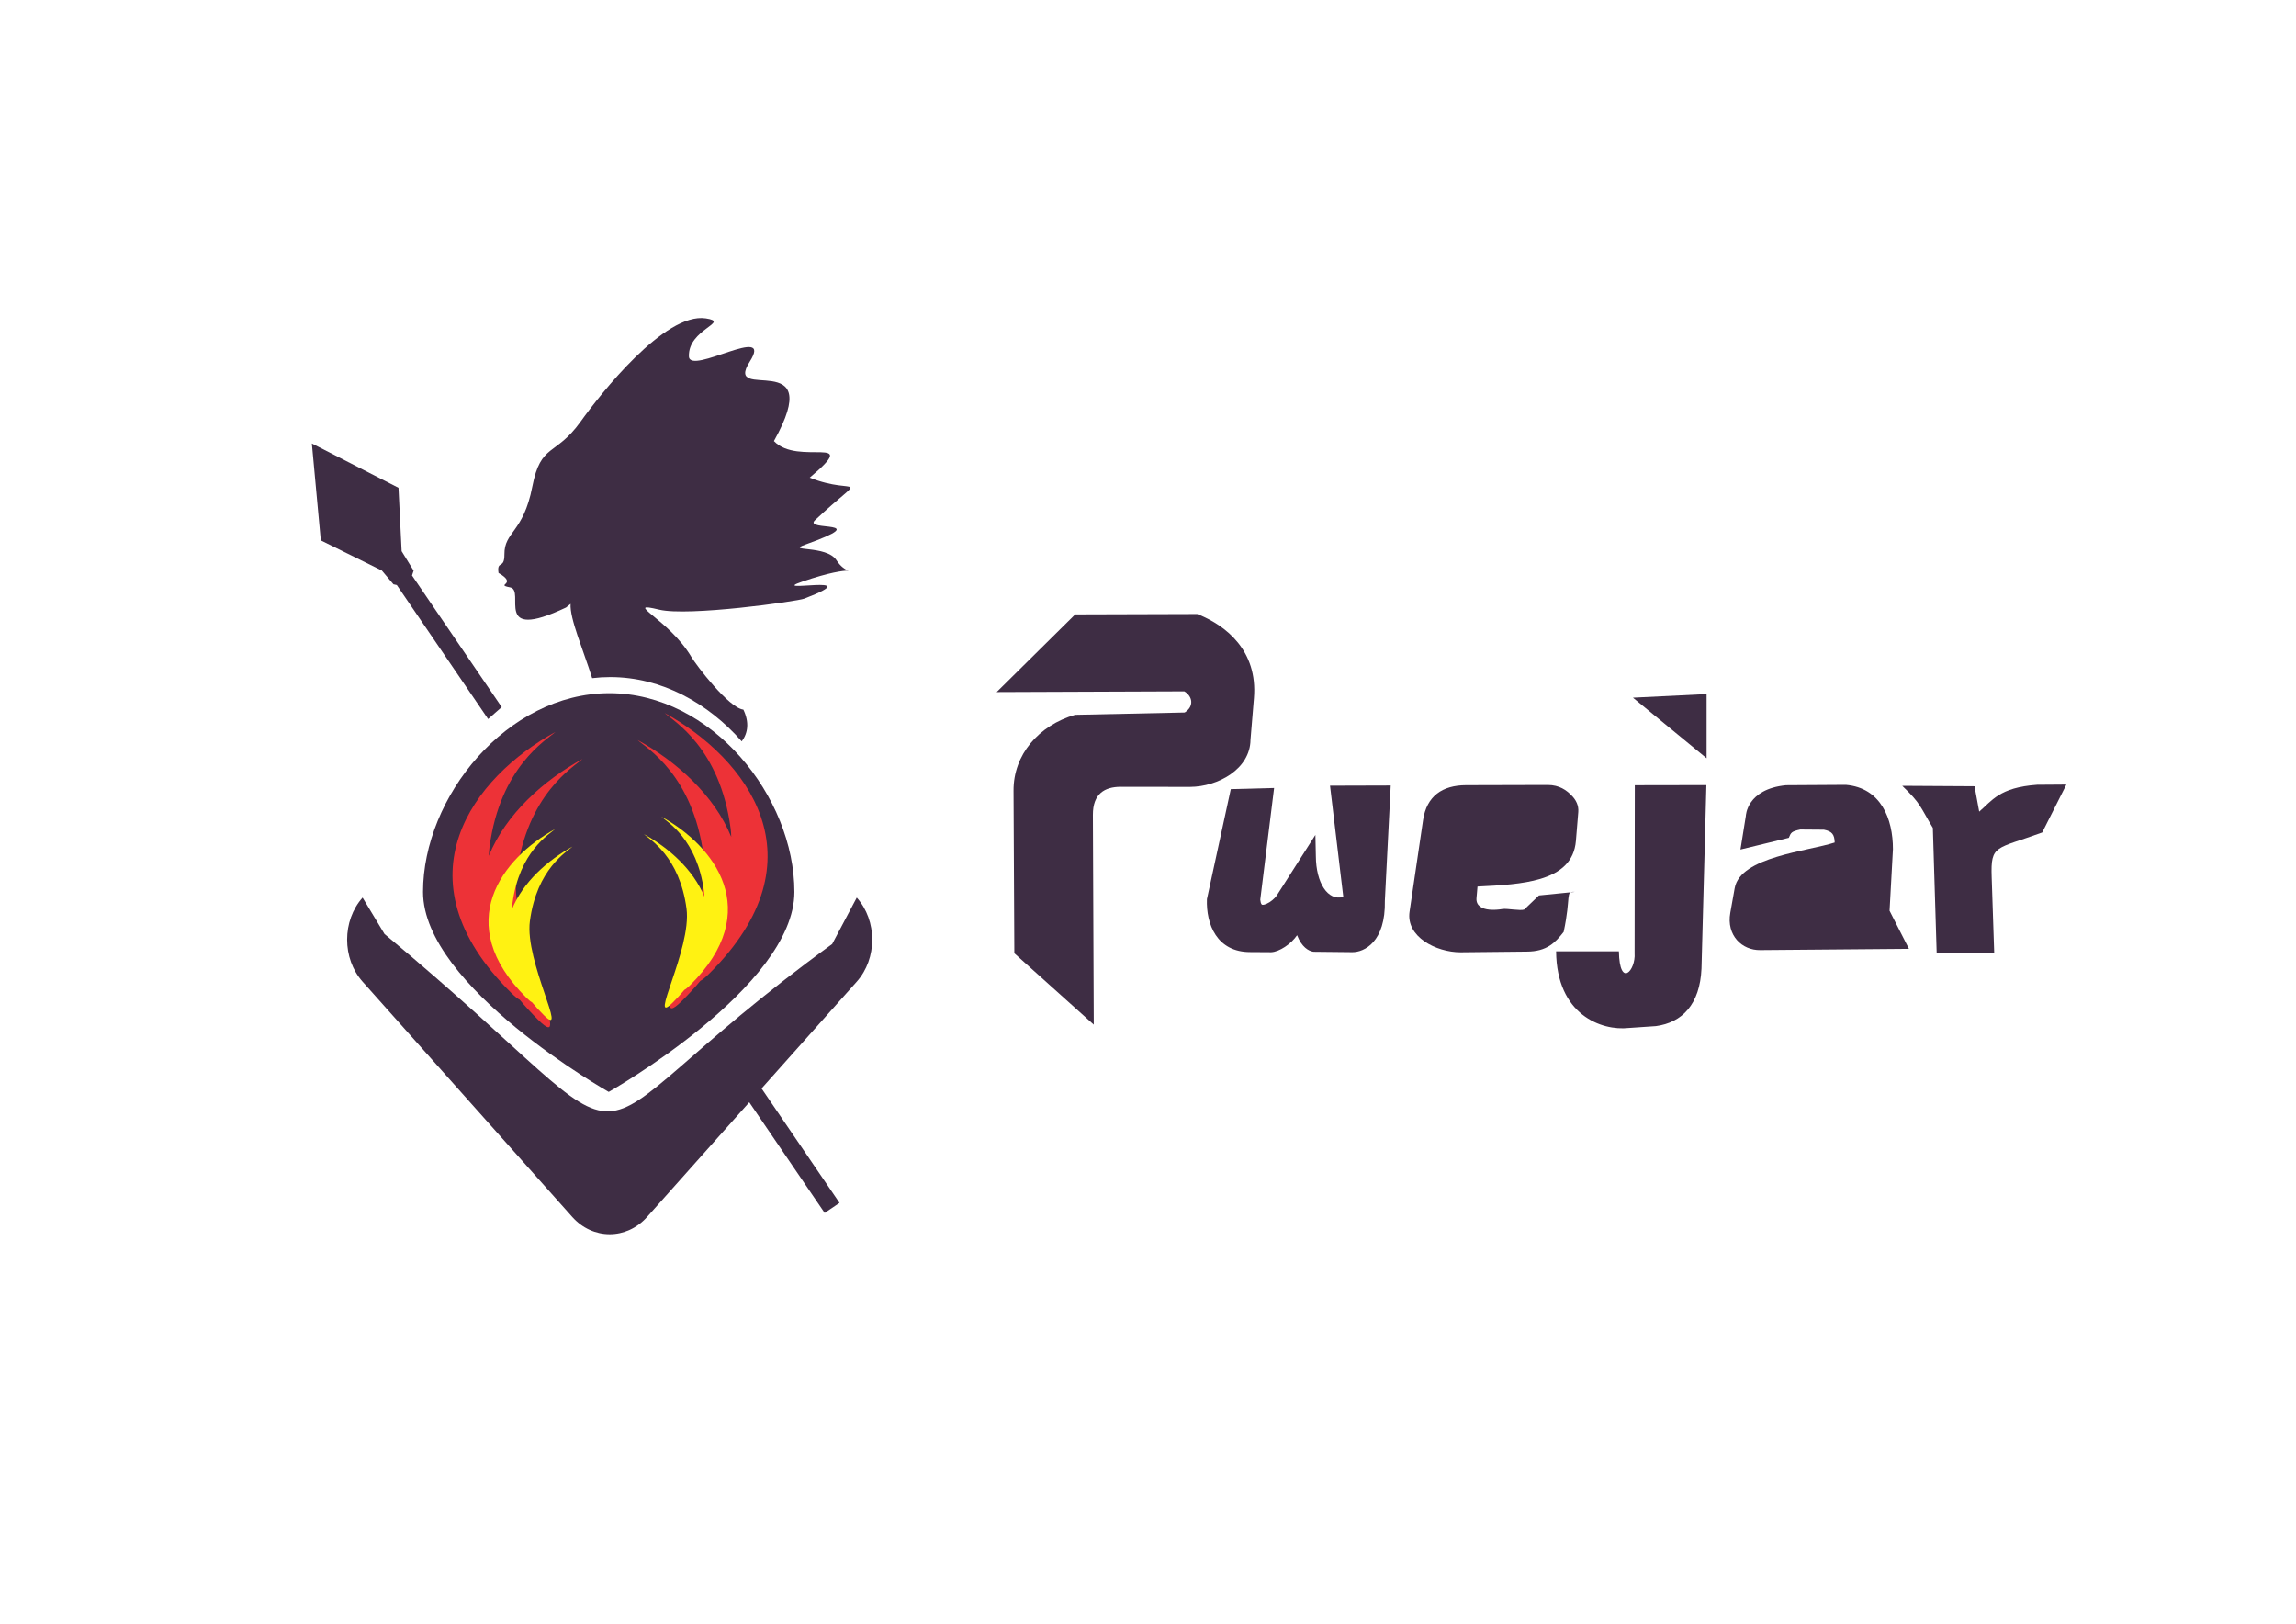 <?xml version="1.0" encoding="UTF-8"?>
<!DOCTYPE svg PUBLIC "-//W3C//DTD SVG 1.1//EN" "http://www.w3.org/Graphics/SVG/1.1/DTD/svg11.dtd">
<!-- Creator: CorelDRAW (Evaluation Version) -->
<svg xmlns="http://www.w3.org/2000/svg" xml:space="preserve" width="297mm" height="210mm" version="1.1" style="shape-rendering:geometricPrecision; text-rendering:geometricPrecision; image-rendering:optimizeQuality; fill-rule:evenodd; clip-rule:evenodd"
viewBox="0 0 29700 21000"
 xmlns:xlink="http://www.w3.org/1999/xlink"
 xmlns:xodm="http://www.corel.com/coreldraw/odm/2003">
 <defs>
  <style type="text/css">
   <![CDATA[
    .fil0 {fill:none}
    .fil1 {fill:#3E2D44}
    .fil2 {fill:#ED3237}
    .fil3 {fill:#FFF212}
   ]]>
  </style>
 </defs>
 <g id="Layer_x0020_1">
  <rect class="fil0" x="-0.53" y="7.13" width="29700" height="21000"/>
  <polygon class="fil1" points="9468.44,13515.79 9291.92,13668.88 10667.57,15687.39 10859.78,15557.28 "/>
  <path class="fil1" d="M19437.85 11039.03l116.32 -1.91c241.99,-3.25 560.43,-7.56 560.15,-44.5l-2.05 -242.38c-0.04,-6.3 -48.79,-0.83 -116.74,-15.32 -55.52,-11.81 -119.55,-19.79 -184.13,-21.95 -64.64,-2.17 -129.99,1.3 -188.25,12.19 -91.38,17.03 -162.52,50.6 -167.39,106.99l-17.91 206.88z"/>
  <path class="fil1" d="M20328.84 10287.22l0 0.35c58.3,58.38 93.96,130.43 87.09,214.44l-30.58 371.51c-22.39,271.89 -198.89,415.39 -462.96,494.14 -221.86,66.16 -506.26,84.24 -810.13,98.22l-12.92 148.85c-8.56,99.17 70.34,141.72 170.2,150.35 52.53,4.55 109.95,0.96 166.18,-8.45 56.86,-9.51 232.06,25.99 280.75,6.77l190.46 -182.32 461.88 -45.98c-124.28,-9.27 -42.87,54.6 -142.1,517.21 -106.48,135.92 -214.79,254.6 -478.59,255.08l-855.99 8.92c-317.12,-0.69 -706.58,-201.27 -658.79,-524.97l174.78 -1184.66c45.7,-309.73 248.56,-450.91 555.84,-451.71l1057.47 -2.76c151.68,0.89 240.15,67.75 307.41,135.01z"/>
  <path class="fil1" d="M17913.99 11648.26c11.07,535.46 -267.93,668.16 -422.2,666.53l-502.83 -5.34c-62.95,-10.12 -150.53,-60.09 -210.44,-213.94 -77.66,114.55 -230.96,215.42 -334.9,219.81l-270.65 -1.73c-434.14,0.92 -572.54,-363.02 -560.78,-684.55l308.73 -1422.84 560.25 -14.73 -178.92 1444.21c2.75,29.36 8.54,48.43 16.44,59.38 2.97,4.16 7.44,6.14 12.58,6.58 14.49,1.08 33.1,-3.9 52.93,-12.72 50.83,-22.47 101.14,-65.21 129.3,-104.04l501.92 -786.85 5.91 276.02c2.3,343.19 154.09,583.84 355.04,525.79l-171.79 -1438.34 785.14 -2.34 -75.73 1489.1z"/>
  <path class="fil1" d="M22073.04 10153.98l-63.23 2372.47c-19.78,463.49 -250.82,699.63 -589.82,744.66l-349.88 23.85c-356.16,40.26 -933.38,-171.09 -941.14,-991.12l812.39 0.12c9.12,484.11 219.54,246.95 203.22,23.55l2.6 -2171.89 925.86 -1.64z"/>
  <polygon class="fil1" points="21225.36,9018.35 22075.85,8976.7 22075.85,9806.76 21122.92,9023.39 "/>
  <path class="fil1" d="M22513.77 10987.28l69.7 -434.27c0,0 9.09,-346.77 518.96,-397.47l774.42 -4.83c454.4,38.75 609.44,438.94 609.44,831.81l-43.74 796.68 250.77 492.39 -1923.77 16.3c-234.3,3.88 -439.43,-188.7 -387.15,-482.02l57.02 -320.11c72.16,-405.05 947.6,-475.68 1293.23,-589.05 -2.4,-104.77 -34.01,-145.27 -139.56,-165.92l-305.41 -2.41c-113.8,24.89 -120.04,37.81 -148.32,107.29l-625.59 151.61z"/>
  <path class="fil1" d="M25002.56 10707.83c-166.79,-276.95 -153.61,-312.99 -396.31,-544.48l935.36 5.63 60.44 328.17c163.07,-137.49 257.38,-312.34 748.34,-347.32l379.34 -2.78 -312.47 619.73c-602.58,220.07 -667.99,153.46 -653.89,574.93l33 986.13 -744.27 0.83 -49.54 -1620.84z"/>
  <path class="fil1" d="M13908.47 7946.15l1578.34 -4.68 21.22 8.56c348.39,142.48 763.38,463.47 712.43,1079.34l-44.52 537.57c-3.86,380.89 -421.89,608.54 -782.03,610.22l-897.67 -1.17c-207.82,1.01 -360.43,89.77 -359.11,363.91l11.28 2712.31 -1027.32 -922.95 -10.48 -2102.35c-1.3,-234.5 80.38,-443.35 217.65,-611 142.89,-174.49 346.2,-304.07 578.15,-370.72l1417.98 -30.22c119.59,-74.53 108.82,-204.93 -4.41,-273.55l-2427.57 9.49 1016.06 -1004.76z"/>
  <path class="fil1" d="M4690.09 11608.96l283.6 470.8c3825.7,3178.14 1989.59,2894.93 5791.13,129.42l317.93 -600.22c266.52,299 266.52,788.27 0,1087.28l-2711.74 3042.27c-266.52,299 -702.63,299 -969.14,0l-2711.78 -3042.27c-266.5,-299.01 -266.5,-788.28 0,-1087.28z"/>
  <path class="fil1" d="M7882.61 8965.19c1326.6,0 2393.46,1341.9 2393.46,2571.1 0,1229.21 -2402.01,2585.84 -2402.01,2585.84 0,0 -2401.97,-1356.63 -2401.97,-2585.84 0,-1229.2 1083.93,-2571.1 2410.52,-2571.1z"/>
  <polygon class="fil1" points="6314.1,9299.51 5132.94,7566.38 5089.27,7556.58 4939,7378.68 4149.69,6989.01 4033.89,5735.61 5154.52,6308.89 5195.2,7128.55 5350.26,7380.49 5329.6,7442.87 6489.87,9145.33 "/>
  <path class="fil2" d="M8248.06 9571.27c498.07,273.6 990.68,710.63 1211.11,1253.32 -1.01,-38.14 -3.66,-75.08 -8.31,-110.48 -137.89,-1046.05 -740.68,-1389.57 -853.15,-1492.49 1051.7,577.75 2079.45,1883.68 571.35,3375.6 -49.34,48.81 -84.98,77.14 -109.55,88.3 -71.69,86.42 -151.33,173.53 -240.09,261.34 -499.29,493.92 387.72,-1079.44 281.77,-1883.1 -137.86,-1046.05 -740.66,-1389.57 -853.13,-1492.49z"/>
  <path class="fil3" d="M8329.15 10788.28c321.98,176.89 640.42,459.4 782.93,810.22 -0.67,-24.65 -2.36,-48.53 -5.39,-71.41 -89.12,-676.24 -478.81,-898.3 -551.49,-964.83 679.86,373.47 1344.25,1217.72 369.34,2182.16 -31.92,31.56 -54.94,49.87 -70.83,57.1 -46.33,55.84 -97.83,112.17 -155.21,168.93 -322.77,319.29 250.65,-697.8 182.17,-1217.34 -89.14,-676.22 -478.81,-898.28 -551.52,-964.83z"/>
  <path class="fil2" d="M7534.36 9815.95c-498.07,273.61 -990.66,710.64 -1211.09,1253.32 1.03,-38.16 3.65,-75.1 8.33,-110.48 137.87,-1046.05 740.68,-1389.57 853.11,-1492.49 -1051.7,577.75 -2079.43,1883.68 -571.31,3375.6 49.34,48.81 84.96,77.16 109.51,88.31 71.71,86.39 151.38,173.52 240.14,261.34 499.24,493.91 -387.75,-1079.44 -281.8,-1883.11 137.87,-1046.03 740.68,-1389.57 853.11,-1492.49z"/>
  <path class="fil3" d="M7405.75 10949.03c-321.99,176.87 -640.43,459.39 -782.92,810.2 0.65,-24.65 2.36,-48.53 5.38,-71.41 89.13,-676.24 478.81,-898.3 551.52,-964.83 -679.86,373.47 -1344.26,1217.72 -369.36,2182.15 31.9,31.56 54.94,49.9 70.81,57.12 46.35,55.84 97.85,112.15 155.23,168.92 322.75,319.3 -250.65,-697.8 -182.17,-1217.33 89.14,-676.24 478.81,-898.31 551.51,-964.82z"/>
  <path class="fil1" d="M10381.47 7521.15c352.02,-120.32 525.19,-141.31 593.81,-141.21 -37.94,-12.58 -99.08,-47.55 -155.13,-134.71 -127.24,-197.92 -665.09,-108 -403.5,-201.61 919.88,-329.17 -32.17,-167.24 125.48,-315.09 692.37,-649.3 543.51,-306.19 -68.03,-550.64 685.26,-576.88 -150.03,-141.74 -462.76,-473.49 695.26,-1245.01 -663.22,-477.2 -313.2,-1026.53 320.29,-502.68 -777.09,182.81 -786.56,-68.15 -13.31,-354.19 543.3,-442.7 218.81,-492.02 -532.78,-80.98 -1366.39,981.68 -1619.23,1334.48 -326.11,455.04 -515.35,273.52 -625.61,841.94 -116.52,600.34 -363.63,578.17 -360.83,877.13 1.85,196.74 -100.46,68.99 -76.26,238.7 261.89,151.65 -54.86,147.04 149.94,186.77 208.8,40.5 -241.79,716.98 723.13,260.67l59.33 -47.41c-12.37,190.93 160.21,585.02 279,960.99 77.14,-9.22 155.35,-13.98 234.38,-13.98 666.47,0 1267.42,338.72 1700.43,831.68 81.85,-109.9 99.24,-246.84 21.25,-410.9 -189.2,-21.42 -608.08,-572.08 -672.87,-681.31 -292.59,-493.11 -899.09,-727.81 -415.93,-611.48 375.58,90.43 1782.66,-106.68 1876.79,-142.81 877.8,-336.99 -502.16,-56.98 -22.44,-221.02z"/>
 </g>
</svg>
